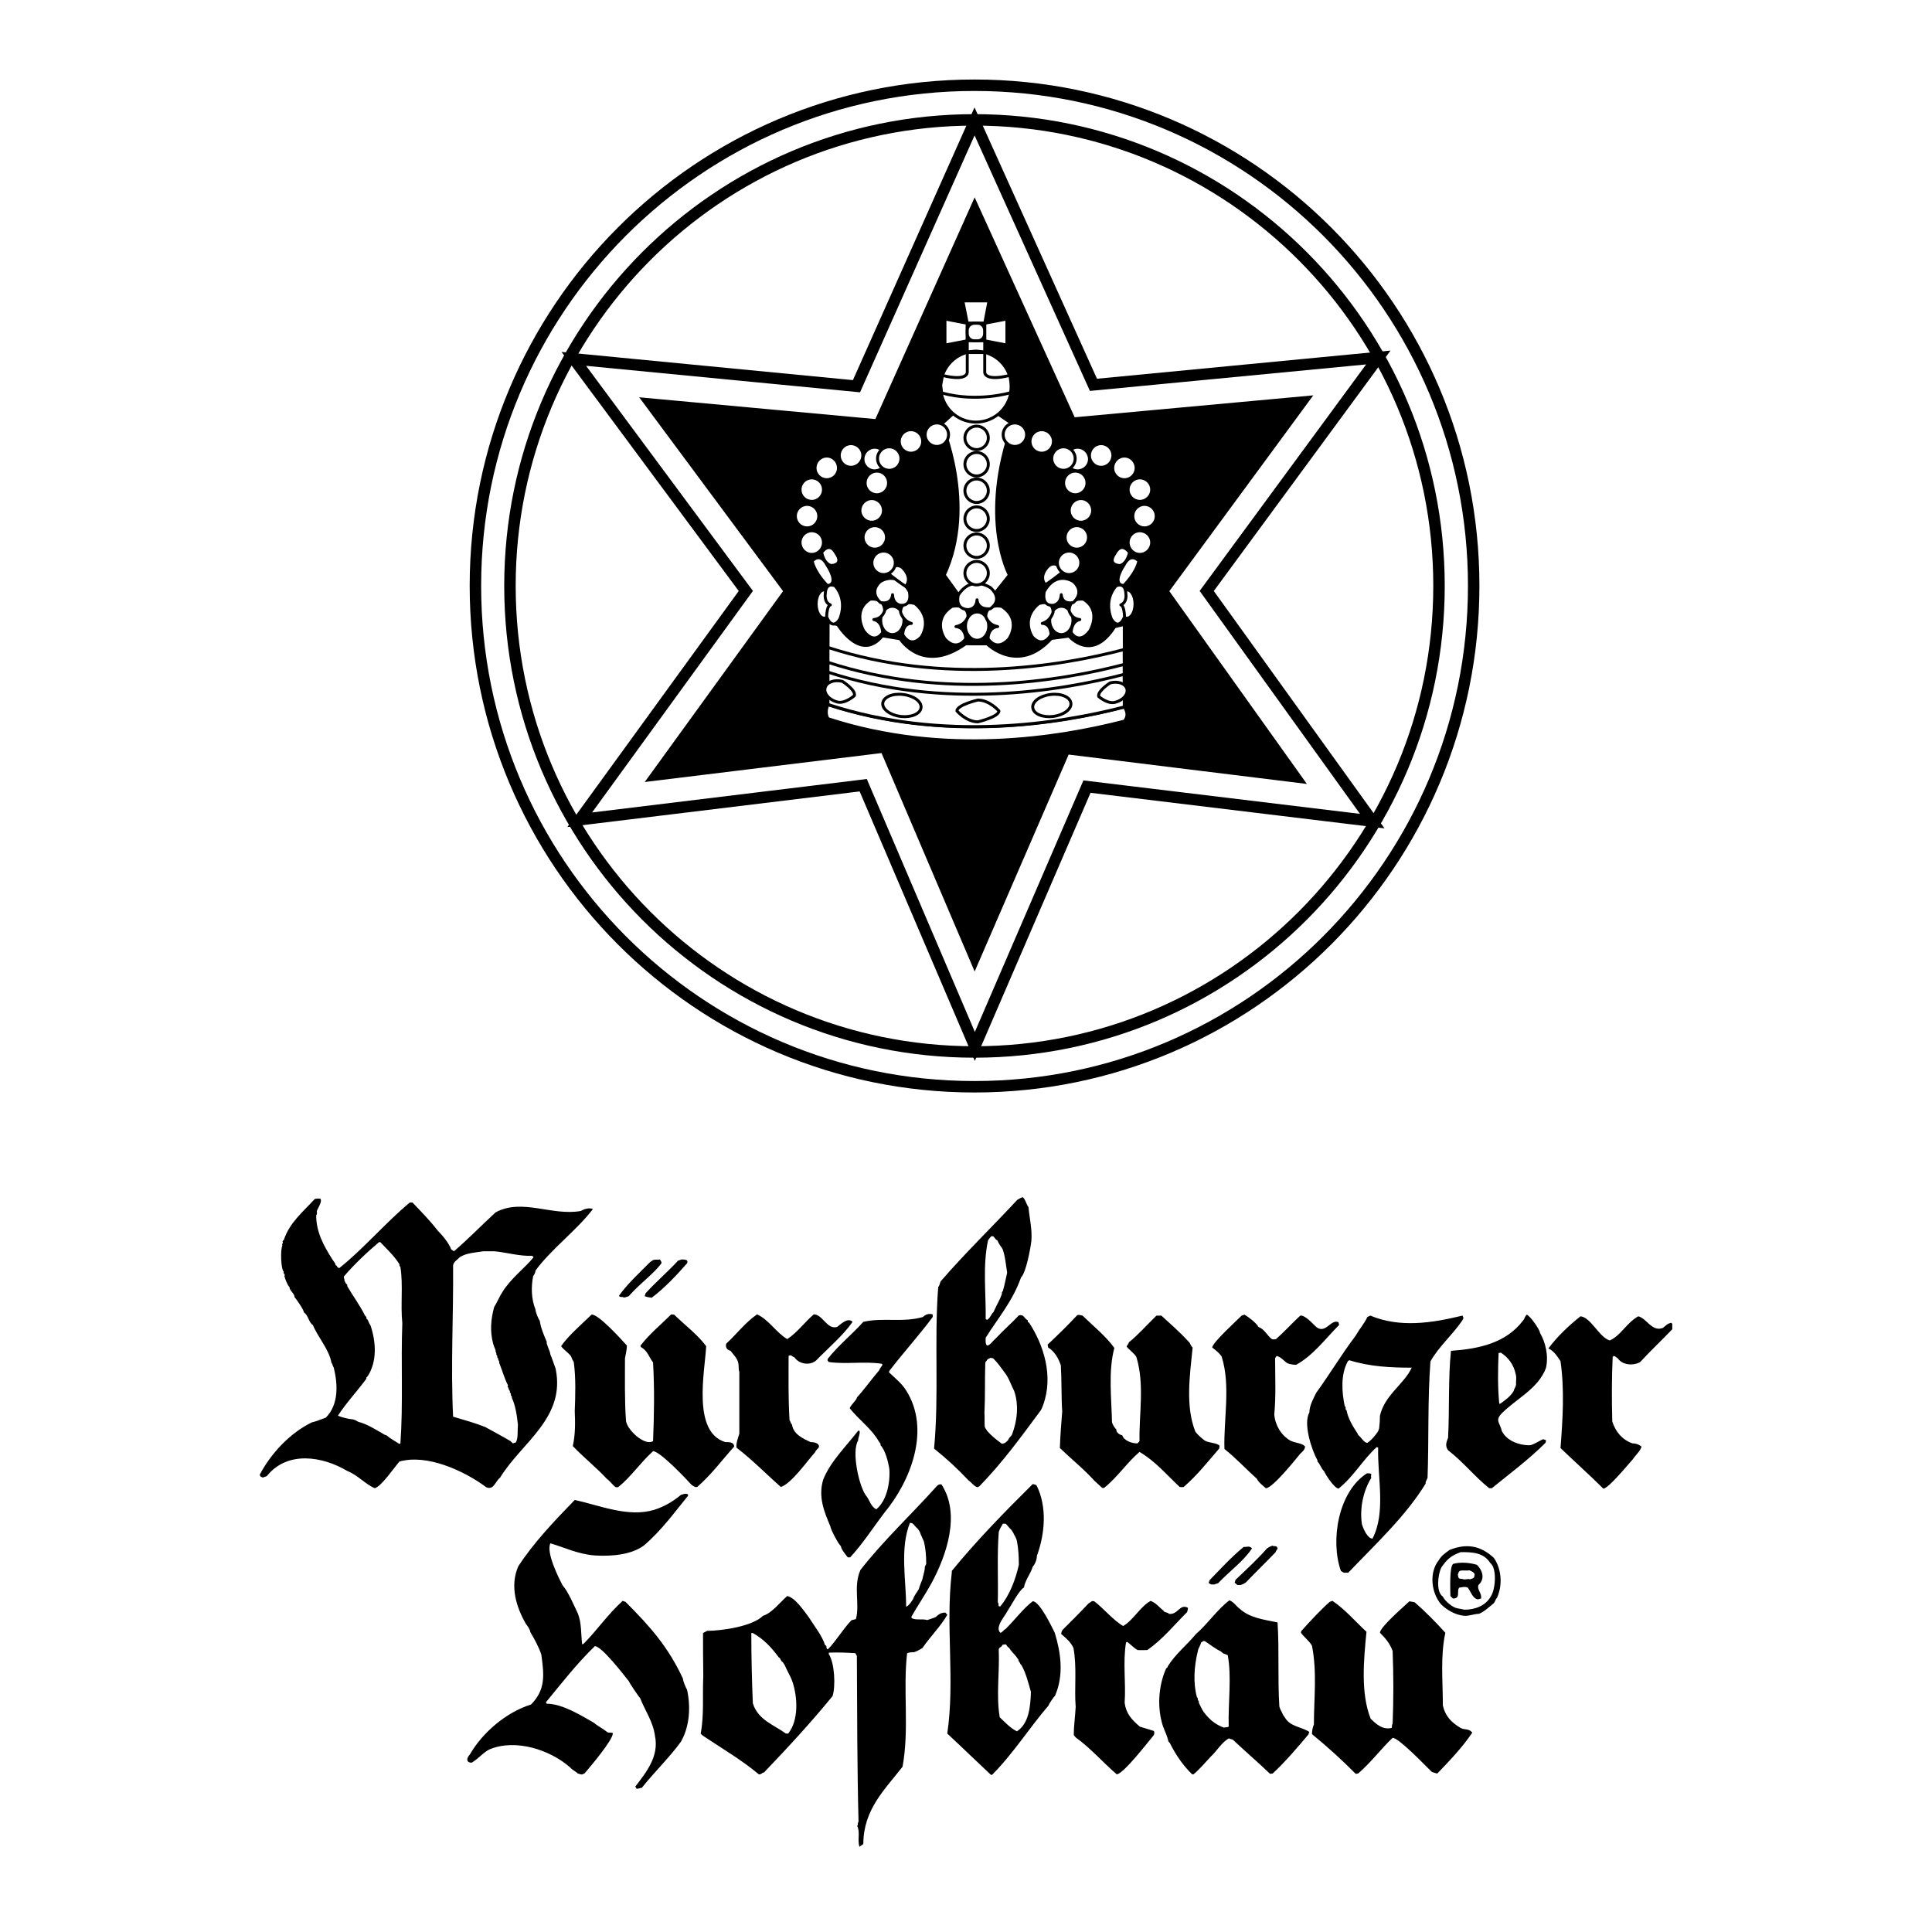 <?xml version="1.0" encoding="utf-8"?>
<!-- Generator: Adobe Illustrator 13.0.0, SVG Export Plug-In . SVG Version: 6.00 Build 14948)  -->
<!DOCTYPE svg PUBLIC "-//W3C//DTD SVG 1.0//EN" "http://www.w3.org/TR/2001/REC-SVG-20010904/DTD/svg10.dtd">
<svg version="1.0" id="Layer_1" xmlns="http://www.w3.org/2000/svg" xmlns:xlink="http://www.w3.org/1999/xlink" x="0px" y="0px"
	 width="192.756px" height="192.756px" viewBox="0 0 192.756 192.756" enable-background="new 0 0 192.756 192.756"
	 xml:space="preserve">
<g>
	<polygon fill-rule="evenodd" clip-rule="evenodd" fill="#FFFFFF" points="0,0 192.756,0 192.756,192.756 0,192.756 0,0 	"/>
	
		<path fill-rule="evenodd" clip-rule="evenodd" fill="#FFFFFF" stroke="#000000" stroke-width="1.143" stroke-miterlimit="2.613" d="
		M47.432,58.451c0-27.577,22.297-49.947,49.786-49.947c27.515,0,49.812,22.37,49.812,49.947c0,27.605-22.298,49.975-49.812,49.975
		C69.729,108.426,47.432,86.056,47.432,58.451L47.432,58.451z"/>
	
		<path fill-rule="evenodd" clip-rule="evenodd" fill="#FFFFFF" stroke="#000000" stroke-width="1.143" stroke-miterlimit="2.613" d="
		M50.878,58.451c0-25.662,20.76-46.49,46.339-46.49c25.606,0,46.353,20.828,46.353,46.49c0,25.69-20.746,46.504-46.353,46.504
		C71.638,104.955,50.878,84.141,50.878,58.451L50.878,58.451z"/>
	
		<polygon fill-rule="evenodd" clip-rule="evenodd" fill="#FFFFFF" stroke="#000000" stroke-width="1.143" stroke-miterlimit="2.613" points="
		97.231,12.113 109.094,38.395 137.516,35.668 120.395,58.961 136.912,81.923 108.448,78.48 97.259,104.404 86.124,78.342 
		57.839,81.786 74.412,58.961 57.249,35.806 85.451,38.533 97.231,12.113 	"/>
	<polygon fill-rule="evenodd" clip-rule="evenodd" stroke="#000000" stroke-width="1.143" stroke-miterlimit="2.613" points="
		97.245,21.08 106.87,42.238 129.813,40.13 115.959,58.975 129.168,77.488 106.266,74.664 97.245,95.478 88.307,74.513 
		65.556,77.295 78.833,58.975 64.993,40.324 87.689,42.417 97.245,21.08 	"/>
	
		<polygon fill-rule="evenodd" clip-rule="evenodd" fill="#FFFFFF" stroke="#000000" stroke-width="0.294" stroke-linecap="round" stroke-linejoin="round" stroke-miterlimit="2.613" points="
		96.064,30.021 98.673,30.021 98.247,32.251 96.504,32.251 96.064,30.021 	"/>
	
		<polygon fill-rule="evenodd" clip-rule="evenodd" fill="#FFFFFF" stroke="#000000" stroke-width="0.294" stroke-linecap="round" stroke-linejoin="round" stroke-miterlimit="2.613" points="
		100.458,31.825 100.458,34.428 98.247,34.001 98.247,32.251 100.458,31.825 	"/>
	
		<polygon fill-rule="evenodd" clip-rule="evenodd" fill="#FFFFFF" stroke="#000000" stroke-width="0.294" stroke-linecap="round" stroke-linejoin="round" stroke-miterlimit="2.613" points="
		94.279,31.825 94.279,34.428 96.504,34.001 96.504,32.251 94.279,31.825 	"/>
	
		<polygon fill-rule="evenodd" clip-rule="evenodd" fill="#FFFFFF" stroke="#000000" stroke-width="0.294" stroke-linecap="round" stroke-linejoin="round" stroke-miterlimit="2.613" points="
		96.504,35.227 96.504,32.251 98.247,32.251 98.247,35.227 96.504,35.227 	"/>
	
		<path fill-rule="evenodd" clip-rule="evenodd" fill="#FFFFFF" stroke="#000000" stroke-width="0.294" stroke-linecap="round" stroke-linejoin="round" stroke-miterlimit="2.613" d="
		M96.325,62.473c0-0.785,0.521-1.418,1.167-1.418c0.632,0,1.153,0.634,1.153,1.418c0,0.771-0.521,1.405-1.153,1.405
		C96.847,63.878,96.325,63.245,96.325,62.473L96.325,62.473z"/>
	
		<path fill-rule="evenodd" clip-rule="evenodd" fill="#FFFFFF" stroke="#000000" stroke-width="0.294" stroke-linecap="round" stroke-linejoin="round" stroke-miterlimit="2.613" d="
		M104.728,61.895c0-0.771,0.522-1.405,1.167-1.405c0.632,0,1.154,0.634,1.154,1.405c0,0.785-0.522,1.419-1.154,1.419
		C105.25,63.314,104.728,62.68,104.728,61.895L104.728,61.895z"/>
	
		<path fill-rule="evenodd" clip-rule="evenodd" fill="#FFFFFF" stroke="#000000" stroke-width="0.294" stroke-linecap="round" stroke-linejoin="round" stroke-miterlimit="2.613" d="
		M87.868,61.895c0-0.771,0.521-1.405,1.167-1.405c0.631,0,1.153,0.634,1.153,1.405c0,0.785-0.521,1.419-1.153,1.419
		C88.389,63.314,87.868,62.68,87.868,61.895L87.868,61.895z"/>
	
		<line fill="none" stroke="#000000" stroke-width="0.294" stroke-linecap="round" stroke-linejoin="round" stroke-miterlimit="2.613" x1="96.504" y1="34.001" x2="98.247" y2="34.001"/>
	
		<path fill-rule="evenodd" clip-rule="evenodd" fill="#FFFFFF" stroke="#000000" stroke-width="0.294" stroke-linecap="round" stroke-linejoin="round" stroke-miterlimit="2.613" d="
		M93.854,38.588c0-1.956,1.565-3.54,3.515-3.54s3.529,1.584,3.529,3.54c0,1.942-1.579,3.526-3.529,3.526S93.854,40.53,93.854,38.588
		L93.854,38.588z"/>
	
		<path fill-rule="evenodd" clip-rule="evenodd" fill="#FFFFFF" stroke="#000000" stroke-width="0.294" stroke-linecap="round" stroke-linejoin="round" stroke-miterlimit="2.613" d="
		M112.17,70.545c-6.453,1.681-18,3.541-29.562-0.234c-0.384,0.84,0,1.391,0,1.391c11.561,3.788,23.108,1.915,29.562,0.248
		C112.774,71.275,112.17,70.545,112.17,70.545L112.17,70.545z"/>
	
		<path fill-rule="evenodd" clip-rule="evenodd" fill="#FFFFFF" stroke="#000000" stroke-width="0.294" stroke-linecap="round" stroke-linejoin="round" stroke-miterlimit="2.613" d="
		M97.204,32.251h0.343c0.385,0,0.687,0.317,0.687,0.703v0.344c0,0.386-0.302,0.703-0.687,0.703h-0.343c-0.385,0-0.7-0.317-0.7-0.703
		v-0.344C96.504,32.568,96.819,32.251,97.204,32.251L97.204,32.251L97.204,32.251z"/>
	
		<path fill-rule="evenodd" clip-rule="evenodd" fill="#FFFFFF" stroke="#000000" stroke-width="0.294" stroke-linecap="round" stroke-linejoin="round" stroke-miterlimit="2.613" d="
		M106.349,45.806c0-0.647,0.521-1.184,1.167-1.184s1.181,0.537,1.181,1.184s-0.535,1.171-1.181,1.171S106.349,46.453,106.349,45.806
		L106.349,45.806z"/>
	
		<path fill-rule="evenodd" clip-rule="evenodd" fill="#FFFFFF" stroke="#000000" stroke-width="0.294" stroke-linecap="round" stroke-linejoin="round" stroke-miterlimit="2.613" d="
		M86.096,45.806c0-0.647,0.522-1.184,1.167-1.184c0.646,0,1.167,0.537,1.167,1.184s-0.521,1.171-1.167,1.171
		C86.618,46.977,86.096,46.453,86.096,45.806L86.096,45.806z"/>
	
		<path fill-rule="evenodd" clip-rule="evenodd" fill="#FFFFFF" stroke="#000000" stroke-width="0.294" stroke-linecap="round" stroke-linejoin="round" stroke-miterlimit="2.613" d="
		M112.17,62.294l-0.961,0.234c-2.307,3.623-4.545,0.937-4.545,0.937l-1.771,0.234c-3.309,3.65-6.412,0.538-6.412,0.538h-2.142
		c-4.297,3.085-6.535-0.51-6.535-0.51l-1.771-0.289c-2.142,2.672-4.448-1.116-4.448-1.116l-0.962-0.262l-0.014,3.347
		c11.561,3.788,23.108,1.915,29.562,0.234V62.294L112.17,62.294z"/>
	
		<path fill-rule="evenodd" clip-rule="evenodd" fill="#FFFFFF" stroke="#000000" stroke-width="0.294" stroke-linecap="round" stroke-linejoin="round" stroke-miterlimit="2.613" d="
		M112.156,64.802c-6.439,1.694-17.987,3.567-29.548-0.207v1.612c11.561,3.788,23.108,1.915,29.562,0.234L112.156,64.802
		L112.156,64.802z"/>
	
		<path fill-rule="evenodd" clip-rule="evenodd" fill="#FFFFFF" stroke="#000000" stroke-width="0.294" stroke-linecap="round" stroke-linejoin="round" stroke-miterlimit="2.613" d="
		M112.156,66.289c-6.439,1.694-17.987,3.568-29.548-0.207v1.612c11.561,3.788,23.108,1.914,29.562,0.234L112.156,66.289
		L112.156,66.289z"/>
	
		<path fill-rule="evenodd" clip-rule="evenodd" fill="#FFFFFF" stroke="#000000" stroke-width="0.294" stroke-linecap="round" stroke-linejoin="round" stroke-miterlimit="2.613" d="
		M112.156,67.281c-6.439,1.681-17.987,3.568-29.548-0.22v3.223c11.561,3.788,23.108,1.915,29.562,0.248L112.156,67.281
		L112.156,67.281z"/>
	
		<path fill-rule="evenodd" clip-rule="evenodd" fill="#FFFFFF" stroke="#000000" stroke-width="0.294" stroke-linecap="round" stroke-linejoin="round" stroke-miterlimit="2.613" d="
		M97.561,69.843L97.561,69.843c1.167,0,2.102,1.088,2.102,1.088l0,0c0,0.593-2.102,1.088-2.102,1.088l0,0
		c-1.153,0-2.086-1.088-2.086-1.088l0,0C95.474,70.325,97.561,69.843,97.561,69.843L97.561,69.843z"/>
	
		<path fill-rule="evenodd" clip-rule="evenodd" fill="#FFFFFF" stroke="#000000" stroke-width="0.294" stroke-linecap="round" stroke-linejoin="round" stroke-miterlimit="2.613" d="
		M104.811,69.292L104.811,69.292c1.043-0.138,1.963,0.248,2.032,0.854l0,0c0.082,0.606-0.714,1.198-1.771,1.336l0,0
		c-1.058,0.125-1.963-0.262-2.032-0.868l0,0C102.957,70.008,103.753,69.416,104.811,69.292L104.811,69.292L104.811,69.292z"/>
	
		<path fill-rule="evenodd" clip-rule="evenodd" fill="#FFFFFF" stroke="#000000" stroke-width="0.294" stroke-linecap="round" stroke-linejoin="round" stroke-miterlimit="2.613" d="
		M90.119,69.292L90.119,69.292c-1.057-0.138-1.963,0.248-2.046,0.854l0,0c-0.068,0.606,0.728,1.198,1.785,1.336l0,0
		c1.043,0.125,1.963-0.262,2.032-0.868l0,0C91.973,70.008,91.176,69.416,90.119,69.292L90.119,69.292L90.119,69.292z"/>
	
		<path fill-rule="evenodd" clip-rule="evenodd" fill="#FFFFFF" stroke="#000000" stroke-width="0.294" stroke-linecap="round" stroke-linejoin="round" stroke-miterlimit="2.613" d="
		M84.051,67.983L84.051,67.983c-0.797-0.207-1.579,0.069-1.73,0.633l0,0c-0.151,0.565,0.384,1.199,1.194,1.419l0,0
		c0.796,0.22,1.73-0.634,1.73-0.634l0,0C85.396,68.837,84.051,67.983,84.051,67.983L84.051,67.983z"/>
	
		<path fill-rule="evenodd" clip-rule="evenodd" fill="#FFFFFF" stroke="#000000" stroke-width="0.294" stroke-linecap="round" stroke-linejoin="round" stroke-miterlimit="2.613" d="
		M110.756,68.135L110.756,68.135c0.782-0.207,1.523,0.055,1.675,0.593l0,0c0.138,0.537-0.37,1.129-1.153,1.336l0,0
		c-0.782,0.22-1.661-0.579-1.661-0.579l0,0C109.479,68.948,110.756,68.135,110.756,68.135L110.756,68.135z"/>
	
		<path fill-rule="evenodd" clip-rule="evenodd" fill="#FFFFFF" stroke="#000000" stroke-width="0.294" stroke-linecap="round" stroke-linejoin="round" stroke-miterlimit="2.613" d="
		M98.344,61.481c0.082-1.35,1.606-0.978,1.606-0.978c2.073,1.364,0.687,3.265,0.687,3.265c-1.25,1.323-2.06-0.055-2.06-0.055
		c0.068-1.199,0.961-1.199,0.961-1.199C98.55,62.336,98.344,61.481,98.344,61.481L98.344,61.481z"/>
	
		<path fill-rule="evenodd" clip-rule="evenodd" fill="#FFFFFF" stroke="#000000" stroke-width="0.294" stroke-linecap="round" stroke-linejoin="round" stroke-miterlimit="2.613" d="
		M96.586,61.481c-0.082-1.35-1.62-0.978-1.62-0.978c-2.06,1.364-0.687,3.265-0.687,3.265c1.25,1.323,2.073-0.055,2.073-0.055
		c-0.083-1.199-0.975-1.199-0.975-1.199C96.38,62.336,96.586,61.481,96.586,61.481L96.586,61.481z"/>
	
		<path fill-rule="evenodd" clip-rule="evenodd" fill="#FFFFFF" stroke="#000000" stroke-width="0.294" stroke-linecap="round" stroke-linejoin="round" stroke-miterlimit="2.613" d="
		M106.664,60.903c0.068-1.364,1.441-1.116,1.441-1.116c1.867,1.171,0.618,3.182,0.618,3.182c-1.126,1.446-1.854,0.138-1.854,0.138
		c0.068-1.212,0.865-1.295,0.865-1.295C106.843,61.729,106.664,60.903,106.664,60.903L106.664,60.903z"/>
	
		<path fill-rule="evenodd" clip-rule="evenodd" fill="#FFFFFF" stroke="#000000" stroke-width="0.294" stroke-linecap="round" stroke-linejoin="round" stroke-miterlimit="2.613" d="
		M105.071,61.055c-0.068-1.35-1.441-0.827-1.441-0.827c-1.867,1.543-0.632,3.32-0.632,3.32c1.126,1.226,1.867-0.234,1.867-0.234
		c-0.068-1.199-0.879-1.116-0.879-1.116C104.893,61.922,105.071,61.055,105.071,61.055L105.071,61.055z"/>
	
		<path fill-rule="evenodd" clip-rule="evenodd" fill="#FFFFFF" stroke="#000000" stroke-width="0.294" stroke-linecap="round" stroke-linejoin="round" stroke-miterlimit="2.613" d="
		M105.044,60.394c-1.208,0.055-0.852-1.377-0.852-1.377c1.222-2.19,2.925-0.978,2.925-0.978c1.194,1.129-0.041,2.08-0.041,2.08
		c-1.194,0.22-1.194-0.786-1.194-0.786C105.826,60.338,105.044,60.394,105.044,60.394L105.044,60.394z"/>
	
		<path fill-rule="evenodd" clip-rule="evenodd" fill="#FFFFFF" stroke="#000000" stroke-width="0.294" stroke-linecap="round" stroke-linejoin="round" stroke-miterlimit="2.613" d="
		M111.621,60.256c0-0.771,0.356-1.405,0.81-1.405s0.81,0.634,0.81,1.405c0,0.785-0.356,1.418-0.81,1.418
		S111.621,61.041,111.621,60.256L111.621,60.256z"/>
	
		<path fill-rule="evenodd" clip-rule="evenodd" fill="#FFFFFF" stroke="#000000" stroke-width="0.294" stroke-linecap="round" stroke-linejoin="round" stroke-miterlimit="2.613" d="
		M112.335,59.292c-0.042-1.35-1.003-0.827-1.003-0.827c-1.304,1.543-0.439,3.32-0.439,3.32c0.783,1.212,1.305-0.248,1.305-0.248
		c-0.055-1.198-0.37-1.185-0.37-1.185C112.458,60.09,112.335,59.292,112.335,59.292L112.335,59.292z"/>
	
		<path fill-rule="evenodd" clip-rule="evenodd" fill="#FFFFFF" stroke="#000000" stroke-width="0.294" stroke-linecap="round" stroke-linejoin="round" stroke-miterlimit="2.613" d="
		M81.428,60.256c0-0.771,0.357-1.405,0.81-1.405c0.453,0,0.81,0.634,0.81,1.405c0,0.785-0.357,1.418-0.81,1.418
		C81.785,61.674,81.428,61.041,81.428,60.256L81.428,60.256z"/>
	
		<path fill-rule="evenodd" clip-rule="evenodd" fill="#FFFFFF" stroke="#000000" stroke-width="0.294" stroke-linecap="round" stroke-linejoin="round" stroke-miterlimit="2.613" d="
		M82.334,59.292c0.041-1.35,1.002-0.827,1.002-0.827c1.304,1.543,0.439,3.32,0.439,3.32c-0.783,1.212-1.304-0.248-1.304-0.248
		c0.055-1.198,0.371-1.185,0.371-1.185C82.21,60.09,82.334,59.292,82.334,59.292L82.334,59.292z"/>
	
		<path fill="none" stroke="#000000" stroke-width="0.294" stroke-linecap="round" stroke-linejoin="round" stroke-miterlimit="2.613" d="
		M99.662,45.958c4.229-3.265,6.096,1.488,6.096,1.488c2.101,5.62-1.346,10.166-1.346,10.166 M95.364,46.068
		c-4.229-3.265-6.315,1.377-6.315,1.377c-2.087,5.62,1.03,10.125,1.03,10.125 M107.804,48.327c0.934-2.259,3.351-0.551,3.351-0.551
		c3.295,2.7,0.425,8.072,0.425,8.072 M86.907,48.492c-0.934-2.259-3.419-0.717-3.419-0.717c-3.295,2.7-0.412,8.031-0.412,8.031"/>
	
		<path fill-rule="evenodd" clip-rule="evenodd" fill="#FFFFFF" stroke="#000000" stroke-width="0.294" stroke-linecap="round" stroke-linejoin="round" stroke-miterlimit="2.613" d="
		M88.266,60.903c-0.068-1.364-1.456-1.116-1.456-1.116c-1.854,1.171-0.618,3.182-0.618,3.182c1.126,1.446,1.867,0.138,1.867,0.138
		c-0.069-1.212-0.879-1.295-0.879-1.295C88.087,61.729,88.266,60.903,88.266,60.903L88.266,60.903z"/>
	
		<path fill-rule="evenodd" clip-rule="evenodd" fill="#FFFFFF" stroke="#000000" stroke-width="0.294" stroke-linecap="round" stroke-linejoin="round" stroke-miterlimit="2.613" d="
		M89.845,61.055c0.068-1.35,1.455-0.827,1.455-0.827c1.868,1.543,0.618,3.32,0.618,3.32c-1.126,1.226-1.854-0.234-1.854-0.234
		c0.069-1.199,0.865-1.116,0.865-1.116C90.037,61.922,89.845,61.055,89.845,61.055L89.845,61.055z"/>
	
		<path fill-rule="evenodd" clip-rule="evenodd" fill="#FFFFFF" stroke="#000000" stroke-width="0.294" stroke-linecap="round" stroke-linejoin="round" stroke-miterlimit="2.613" d="
		M89.872,60.394c1.222,0.055,0.852-1.377,0.852-1.377c-1.222-2.19-2.925-0.978-2.925-0.978c-1.194,1.129,0.055,2.08,0.055,2.08
		c1.195,0.22,1.195-0.786,1.195-0.786C89.089,60.338,89.872,60.394,89.872,60.394L89.872,60.394z"/>
	
		<path fill-rule="evenodd" clip-rule="evenodd" fill="#FFFFFF" stroke="#000000" stroke-width="0.294" stroke-linecap="round" stroke-linejoin="round" stroke-miterlimit="2.613" d="
		M112.156,56.344c0.687-1.309,1.469-0.372,1.469-0.372c-0.288,1.268-1.51,2.452-1.51,2.452
		C110.811,58.3,112.156,56.344,112.156,56.344L112.156,56.344z"/>
	
		<path fill-rule="evenodd" clip-rule="evenodd" fill="#FFFFFF" stroke="#000000" stroke-width="0.294" stroke-linecap="round" stroke-linejoin="round" stroke-miterlimit="2.613" d="
		M82.499,56.344c-0.687-1.309-1.469-0.372-1.469-0.372c0.288,1.268,1.51,2.452,1.51,2.452C83.844,58.3,82.499,56.344,82.499,56.344
		L82.499,56.344z"/>
	
		<path fill="none" stroke="#000000" stroke-width="0.294" stroke-linecap="round" stroke-linejoin="round" stroke-miterlimit="2.613" d="
		M107.598,48.657c0.934-2.273,3.35-0.551,3.35-0.551c3.31,2.7,0.439,8.072,0.439,8.072 M87.263,48.657
		c-0.934-2.259-3.405-0.716-3.405-0.716c-3.295,2.7-0.426,8.031-0.426,8.031 M95.735,46.784c-4.476-3.719-6.357,0.951-6.357,0.951
		c-2.101,5.62,1.03,10.125,1.03,10.125 M99.359,46.66c4.243-3.636,6.124,1.116,6.124,1.116c2.087,5.621-1.346,10.166-1.346,10.166"
		/>
	
		<path fill-rule="evenodd" clip-rule="evenodd" fill="#FFFFFF" stroke="#000000" stroke-width="0.294" stroke-linecap="round" stroke-linejoin="round" stroke-miterlimit="2.613" d="
		M106.115,48.189c0-0.661,0.521-1.185,1.167-1.185c0.645,0,1.166,0.523,1.166,1.185c0,0.647-0.521,1.171-1.166,1.171
		C106.637,49.36,106.115,48.836,106.115,48.189L106.115,48.189z"/>
	
		<path fill-rule="evenodd" clip-rule="evenodd" fill="#FFFFFF" stroke="#000000" stroke-width="0.294" stroke-linecap="round" stroke-linejoin="round" stroke-miterlimit="2.613" d="
		M104.934,45.751c0-0.647,0.522-1.171,1.168-1.171c0.645,0,1.167,0.523,1.167,1.171s-0.522,1.17-1.167,1.17
		C105.456,46.921,104.934,46.398,104.934,45.751L104.934,45.751z"/>
	
		<path fill-rule="evenodd" clip-rule="evenodd" fill="#FFFFFF" stroke="#000000" stroke-width="0.294" stroke-linecap="round" stroke-linejoin="round" stroke-miterlimit="2.613" d="
		M102.765,44.043c0-0.647,0.521-1.171,1.167-1.171s1.167,0.524,1.167,1.171c0,0.647-0.521,1.171-1.167,1.171
		S102.765,44.69,102.765,44.043L102.765,44.043z"/>
	
		<path fill-rule="evenodd" clip-rule="evenodd" fill="#FFFFFF" stroke="#000000" stroke-width="0.294" stroke-linecap="round" stroke-linejoin="round" stroke-miterlimit="2.613" d="
		M106.678,50.93c0-0.647,0.521-1.185,1.167-1.185s1.167,0.537,1.167,1.185s-0.521,1.171-1.167,1.171S106.678,51.578,106.678,50.93
		L106.678,50.93z"/>
	
		<path fill-rule="evenodd" clip-rule="evenodd" fill="#FFFFFF" stroke="#000000" stroke-width="0.294" stroke-linecap="round" stroke-linejoin="round" stroke-miterlimit="2.613" d="
		M106.266,53.616c0-0.647,0.521-1.171,1.167-1.171s1.167,0.523,1.167,1.171s-0.521,1.171-1.167,1.171S106.266,54.264,106.266,53.616
		L106.266,53.616z"/>
	
		<path fill-rule="evenodd" clip-rule="evenodd" fill="#FFFFFF" stroke="#000000" stroke-width="0.294" stroke-linecap="round" stroke-linejoin="round" stroke-miterlimit="2.613" d="
		M104.659,56.426c0.976-0.62,1.264,0.73,1.264,0.73c-1.264,0.992-1.634,1.185-1.634,1.185
		C103.52,57.404,104.659,56.426,104.659,56.426L104.659,56.426z"/>
	
		<path fill-rule="evenodd" clip-rule="evenodd" fill="#FFFFFF" stroke="#000000" stroke-width="0.294" stroke-linecap="round" stroke-linejoin="round" stroke-miterlimit="2.613" d="
		M108.696,45.434c0-0.647,0.521-1.171,1.167-1.171s1.167,0.523,1.167,1.171c0,0.661-0.521,1.185-1.167,1.185
		S108.696,46.095,108.696,45.434L108.696,45.434z"/>
	
		<path fill-rule="evenodd" clip-rule="evenodd" fill="#FFFFFF" stroke="#000000" stroke-width="0.294" stroke-linecap="round" stroke-linejoin="round" stroke-miterlimit="2.613" d="
		M111.017,46.688c0-0.647,0.521-1.185,1.167-1.185s1.167,0.537,1.167,1.185s-0.521,1.171-1.167,1.171S111.017,47.335,111.017,46.688
		L111.017,46.688z"/>
	
		<path fill-rule="evenodd" clip-rule="evenodd" fill="#FFFFFF" stroke="#000000" stroke-width="0.294" stroke-linecap="round" stroke-linejoin="round" stroke-miterlimit="2.613" d="
		M112.554,48.85c0-0.647,0.522-1.171,1.167-1.171c0.646,0,1.182,0.523,1.182,1.171s-0.536,1.171-1.182,1.171
		C113.076,50.021,112.554,49.498,112.554,48.85L112.554,48.85z"/>
	
		<path fill-rule="evenodd" clip-rule="evenodd" fill="#FFFFFF" stroke="#000000" stroke-width="0.294" stroke-linecap="round" stroke-linejoin="round" stroke-miterlimit="2.613" d="
		M113.021,51.495c0-0.647,0.521-1.171,1.167-1.171c0.645,0,1.167,0.523,1.167,1.171s-0.522,1.171-1.167,1.171
		C113.543,52.666,113.021,52.143,113.021,51.495L113.021,51.495z"/>
	
		<path fill-rule="evenodd" clip-rule="evenodd" fill="#FFFFFF" stroke="#000000" stroke-width="0.294" stroke-linecap="round" stroke-linejoin="round" stroke-miterlimit="2.613" d="
		M112.554,54.126c0-0.647,0.522-1.171,1.167-1.171c0.646,0,1.182,0.523,1.182,1.171s-0.536,1.185-1.182,1.185
		C113.076,55.311,112.554,54.773,112.554,54.126L112.554,54.126z"/>
	
		<path fill-rule="evenodd" clip-rule="evenodd" fill="#FFFFFF" stroke="#000000" stroke-width="0.294" stroke-linecap="round" stroke-linejoin="round" stroke-miterlimit="2.613" d="
		M111.223,55.242c0.687-1.309,1.469-0.124,1.469-0.124c-0.288,1.267-0.988,1.308-0.988,1.308
		C110.398,56.302,111.223,55.242,111.223,55.242L111.223,55.242z"/>
	
		<path fill-rule="evenodd" clip-rule="evenodd" fill="#FFFFFF" stroke="#000000" stroke-width="0.294" stroke-linecap="round" stroke-linejoin="round" stroke-miterlimit="2.613" d="
		M89.996,56.592c-0.975-0.62-1.263,0.73-1.263,0.73c1.263,0.978,1.634,1.185,1.634,1.185C91.135,57.57,89.996,56.592,89.996,56.592
		L89.996,56.592z"/>
	
		<path fill-rule="evenodd" clip-rule="evenodd" fill="#FFFFFF" stroke="#000000" stroke-width="0.294" stroke-linecap="round" stroke-linejoin="round" stroke-miterlimit="2.613" d="
		M105.497,56.151c0-0.647,0.521-1.171,1.167-1.171s1.167,0.523,1.167,1.171s-0.521,1.171-1.167,1.171S105.497,56.798,105.497,56.151
		L105.497,56.151z"/>
	
		<path fill-rule="evenodd" clip-rule="evenodd" fill="#FFFFFF" stroke="#000000" stroke-width="0.294" stroke-linecap="round" stroke-linejoin="round" stroke-miterlimit="2.613" d="
		M86.989,56.151c0-0.647,0.521-1.171,1.167-1.171c0.645,0,1.167,0.523,1.167,1.171s-0.522,1.171-1.167,1.171
		C87.51,57.322,86.989,56.798,86.989,56.151L86.989,56.151z"/>
	
		<path fill-rule="evenodd" clip-rule="evenodd" fill="#FFFFFF" stroke="#000000" stroke-width="0.294" stroke-linecap="round" stroke-linejoin="round" stroke-miterlimit="2.613" d="
		M86.11,53.616c0-0.647,0.522-1.171,1.167-1.171c0.646,0,1.167,0.523,1.167,1.171s-0.521,1.171-1.167,1.171
		C86.632,54.787,86.11,54.264,86.11,53.616L86.11,53.616z"/>
	
		<path fill-rule="evenodd" clip-rule="evenodd" fill="#FFFFFF" stroke="#000000" stroke-width="0.294" stroke-linecap="round" stroke-linejoin="round" stroke-miterlimit="2.613" d="
		M85.794,50.93c0-0.647,0.535-1.185,1.181-1.185c0.645,0,1.167,0.537,1.167,1.185s-0.522,1.171-1.167,1.171
		C86.33,52.101,85.794,51.578,85.794,50.93L85.794,50.93z"/>
	
		<path fill-rule="evenodd" clip-rule="evenodd" fill="#FFFFFF" stroke="#000000" stroke-width="0.294" stroke-linecap="round" stroke-linejoin="round" stroke-miterlimit="2.613" d="
		M86.316,48.189c0-0.661,0.522-1.185,1.167-1.185c0.646,0,1.167,0.523,1.167,1.185c0,0.647-0.521,1.171-1.167,1.171
		C86.838,49.36,86.316,48.836,86.316,48.189L86.316,48.189z"/>
	
		<path fill-rule="evenodd" clip-rule="evenodd" fill="#FFFFFF" stroke="#000000" stroke-width="0.294" stroke-linecap="round" stroke-linejoin="round" stroke-miterlimit="2.613" d="
		M87.552,45.751c0-0.647,0.521-1.171,1.167-1.171c0.645,0,1.167,0.523,1.167,1.171s-0.522,1.17-1.167,1.17
		C88.073,46.921,87.552,46.398,87.552,45.751L87.552,45.751z"/>
	
		<path fill-rule="evenodd" clip-rule="evenodd" fill="#FFFFFF" stroke="#000000" stroke-width="0.294" stroke-linecap="round" stroke-linejoin="round" stroke-miterlimit="2.613" d="
		M89.721,44.043c0-0.647,0.522-1.171,1.167-1.171c0.646,0,1.167,0.524,1.167,1.171c0,0.647-0.521,1.171-1.167,1.171
		C90.243,45.214,89.721,44.69,89.721,44.043L89.721,44.043z"/>
	
		<path fill-rule="evenodd" clip-rule="evenodd" fill="#FFFFFF" stroke="#000000" stroke-width="0.294" stroke-linecap="round" stroke-linejoin="round" stroke-miterlimit="2.613" d="
		M83.433,55.242c-0.687-1.309-1.455-0.124-1.455-0.124c0.274,1.267,0.975,1.308,0.975,1.308
		C84.256,56.302,83.433,55.242,83.433,55.242L83.433,55.242z"/>
	
		<path fill-rule="evenodd" clip-rule="evenodd" fill="#FFFFFF" stroke="#000000" stroke-width="0.294" stroke-linecap="round" stroke-linejoin="round" stroke-miterlimit="2.613" d="
		M79.822,54.126c0-0.647,0.521-1.171,1.167-1.171c0.646,0,1.167,0.523,1.167,1.171s-0.522,1.185-1.167,1.185
		C80.343,55.311,79.822,54.773,79.822,54.126L79.822,54.126z"/>
	
		<path fill-rule="evenodd" clip-rule="evenodd" fill="#FFFFFF" stroke="#000000" stroke-width="0.294" stroke-linecap="round" stroke-linejoin="round" stroke-miterlimit="2.613" d="
		M79.354,51.495c0-0.647,0.522-1.171,1.167-1.171c0.645,0,1.167,0.523,1.167,1.171s-0.522,1.171-1.167,1.171
		C79.876,52.666,79.354,52.143,79.354,51.495L79.354,51.495z"/>
	
		<path fill-rule="evenodd" clip-rule="evenodd" fill="#FFFFFF" stroke="#000000" stroke-width="0.294" stroke-linecap="round" stroke-linejoin="round" stroke-miterlimit="2.613" d="
		M79.822,48.85c0-0.647,0.521-1.171,1.167-1.171c0.646,0,1.167,0.523,1.167,1.171s-0.522,1.171-1.167,1.171
		C80.343,50.021,79.822,49.498,79.822,48.85L79.822,48.85z"/>
	
		<path fill-rule="evenodd" clip-rule="evenodd" fill="#FFFFFF" stroke="#000000" stroke-width="0.294" stroke-linecap="round" stroke-linejoin="round" stroke-miterlimit="2.613" d="
		M81.318,46.688c0-0.647,0.522-1.185,1.167-1.185c0.646,0,1.167,0.537,1.167,1.185s-0.522,1.171-1.167,1.171
		C81.84,47.858,81.318,47.335,81.318,46.688L81.318,46.688z"/>
	
		<path fill-rule="evenodd" clip-rule="evenodd" fill="#FFFFFF" stroke="#000000" stroke-width="0.294" stroke-linecap="round" stroke-linejoin="round" stroke-miterlimit="2.613" d="
		M83.734,45.434c0-0.647,0.522-1.171,1.167-1.171c0.645,0,1.181,0.523,1.181,1.171c0,0.661-0.536,1.185-1.181,1.185
		C84.256,46.619,83.734,46.095,83.734,45.434L83.734,45.434z"/>
	
		<path fill-rule="evenodd" clip-rule="evenodd" fill="#FFFFFF" stroke="#000000" stroke-width="0.294" stroke-linecap="round" stroke-linejoin="round" stroke-miterlimit="2.613" d="
		M101.035,42.307c-3.405,9.477-0.33,15.07-0.33,15.07l-1.757,2.204h-3.145l-1.593-2.204c3.254-7.012-0.274-15.07-0.274-15.07
		l1.264-1.143h4.16L101.035,42.307L101.035,42.307z"/>
	
		<path fill-rule="evenodd" clip-rule="evenodd" fill="#FFFFFF" stroke="#000000" stroke-width="0.294" stroke-linecap="round" stroke-linejoin="round" stroke-miterlimit="2.613" d="
		M96.27,43.685c0-0.647,0.522-1.171,1.167-1.171c0.645,0,1.167,0.523,1.167,1.171s-0.522,1.171-1.167,1.171
		C96.792,44.855,96.27,44.332,96.27,43.685L96.27,43.685z"/>
	
		<path fill-rule="evenodd" clip-rule="evenodd" fill="#FFFFFF" stroke="#000000" stroke-width="0.294" stroke-linecap="round" stroke-linejoin="round" stroke-miterlimit="2.613" d="
		M96.27,46.315c0-0.647,0.522-1.171,1.167-1.171c0.645,0,1.167,0.523,1.167,1.171s-0.522,1.171-1.167,1.171
		C96.792,47.486,96.27,46.963,96.27,46.315L96.27,46.315z"/>
	
		<path fill-rule="evenodd" clip-rule="evenodd" fill="#FFFFFF" stroke="#000000" stroke-width="0.294" stroke-linecap="round" stroke-linejoin="round" stroke-miterlimit="2.613" d="
		M96.27,48.96c0-0.647,0.522-1.171,1.167-1.171c0.645,0,1.167,0.523,1.167,1.171c0,0.647-0.522,1.171-1.167,1.171
		C96.792,50.131,96.27,49.607,96.27,48.96L96.27,48.96z"/>
	
		<path fill-rule="evenodd" clip-rule="evenodd" fill="#FFFFFF" stroke="#000000" stroke-width="0.294" stroke-linecap="round" stroke-linejoin="round" stroke-miterlimit="2.613" d="
		M96.27,51.757c0-0.647,0.522-1.185,1.167-1.185c0.645,0,1.167,0.537,1.167,1.185s-0.522,1.17-1.167,1.17
		C96.792,52.927,96.27,52.404,96.27,51.757L96.27,51.757z"/>
	
		<path fill-rule="evenodd" clip-rule="evenodd" fill="#FFFFFF" stroke="#000000" stroke-width="0.294" stroke-linecap="round" stroke-linejoin="round" stroke-miterlimit="2.613" d="
		M96.27,54.443c0-0.647,0.522-1.171,1.167-1.171c0.645,0,1.167,0.524,1.167,1.171s-0.522,1.171-1.167,1.171
		C96.792,55.614,96.27,55.09,96.27,54.443L96.27,54.443z"/>
	
		<path fill-rule="evenodd" clip-rule="evenodd" fill="#FFFFFF" stroke="#000000" stroke-width="0.294" stroke-linecap="round" stroke-linejoin="round" stroke-miterlimit="2.613" d="
		M96.559,60.821c-1.359-0.083-0.947-1.46-0.947-1.46c1.346-2.08,3.24-0.703,3.24-0.703c1.332,1.268-0.055,2.08-0.055,2.08
		c-1.318,0.11-1.318-0.896-1.318-0.896C97.424,60.848,96.559,60.821,96.559,60.821L96.559,60.821z"/>
	
		<path fill-rule="evenodd" clip-rule="evenodd" fill="#FFFFFF" stroke="#000000" stroke-width="0.294" stroke-linecap="round" stroke-linejoin="round" stroke-miterlimit="2.613" d="
		M96.27,57.184c0-0.647,0.522-1.17,1.167-1.17c0.645,0,1.167,0.523,1.167,1.17s-0.522,1.171-1.167,1.171
		C96.792,58.354,96.27,57.831,96.27,57.184L96.27,57.184z"/>
	
		<path fill-rule="evenodd" clip-rule="evenodd" fill="#FFFFFF" stroke="#000000" stroke-width="0.294" stroke-linecap="round" stroke-linejoin="round" stroke-miterlimit="2.613" d="
		M93.854,38.588c0-1.956,1.565-3.54,3.515-3.54s3.529,1.584,3.529,3.54c0,1.942-1.579,3.526-3.529,3.526S93.854,40.53,93.854,38.588
		L93.854,38.588z"/>
	
		<path fill-rule="evenodd" clip-rule="evenodd" fill="#FFFFFF" stroke="#000000" stroke-width="0.294" stroke-linecap="round" stroke-linejoin="round" stroke-miterlimit="2.613" d="
		M93.95,39.208h0.027c3.542,0.978,6.838-0.028,6.838-0.028c0.178-0.675-0.069-1.722-0.069-1.722h-0.027
		c-2.499,0.62-2.472-0.303-2.472-0.303v-1.983h-1.743v1.983c0,0,0.027,0.923-2.472,0.303l-0.179,0.978L93.95,39.208L93.95,39.208z"
		/>
	
		<path fill-rule="evenodd" clip-rule="evenodd" fill="#FFFFFF" stroke="#000000" stroke-width="0.294" stroke-linecap="round" stroke-linejoin="round" stroke-miterlimit="2.613" d="
		M100.087,43.368c0-0.647,0.522-1.17,1.167-1.17c0.646,0,1.168,0.523,1.168,1.17s-0.522,1.171-1.168,1.171
		C100.609,44.539,100.087,44.015,100.087,43.368L100.087,43.368z"/>
	
		<path fill-rule="evenodd" clip-rule="evenodd" fill="#FFFFFF" stroke="#000000" stroke-width="0.294" stroke-linecap="round" stroke-linejoin="round" stroke-miterlimit="2.613" d="
		M92.302,43.368c0-0.647,0.522-1.17,1.167-1.17c0.646,0,1.167,0.523,1.167,1.17s-0.521,1.171-1.167,1.171
		C92.824,44.539,92.302,44.015,92.302,43.368L92.302,43.368z"/>
	<path fill-rule="evenodd" clip-rule="evenodd" d="M85.751,184.252c-0.234-0.688,0.096-1.433-0.234-2.094
		c0.138-0.056,0-0.221,0.138-0.413c-0.138-5.482-0.138-11.021-0.165-16.53l-0.151-0.275c-0.878-0.055-1.716-0.096-2.65-0.055v0.151
		c0.577,0.84,0.7,3.237,0.371,4.188c-2.087,2.562-4.462,5.138-6.837,7.617c-0.192,0-0.275,0.234-0.522,0.18
		c-1.688-1.419-3.625-2.549-5.396-3.733c-0.138-0.097-0.234-0.138-0.398-0.33c0.357-1.86,0.165-3.83,0.261-5.745
		c-0.027-1.584-0.027-2.878-0.027-4.283l0.412-0.221c1.441,0,4.517-0.44,5.574-1.501c0.906-0.276,1.716-1.378,2.417-1.971
		c0.769,0.138,1.675,1.488,2.142,2.108c0.521,0.826,1.346,1.859,1.634,2.796c0.274,0.056,0,0.317,0.274,0.413
		c0.796-0.785,1.483-1.997,2.375-2.92c0.137,0,0.233-0.056,0.425-0.097c0.412-1.487-0.288-3.265,0.454-4.903
		c2.238-2.879,5.163-5.621,7.592-8.334c0.11-0.151,0.316-0.248,0.495-0.193c1.922,2.948,0.508,7.066-1.016,9.877
		c-0.7,1.253-1.387,2.259-1.991,3.319l0.028,0.139c0.426,0.233,1.03,0.041,1.551,0.192c0.261-0.097,0.508-0.151,0.837-0.289
		c0.316-0.29,0.536-0.455,0.975-0.455l0.192,0.221c-0.673,1.171-1.648,2.107-2.485,3.319c-0.233,0.124-0.453,0.289-0.837,0.414
		c-0.233,0-0.398,0-0.687,0.096c-0.426,3.691,0.233,7.562-0.453,11.323c-1.744,2.259-3.913,4.256-3.913,7.714L85.751,184.252
		L85.751,184.252z M63.521,178.467l-0.137-0.221c1.071-1.405,2.389-2.989,1.964-5.056c-0.193-1.433-0.989-2.507-1.483-3.774
		c-0.124-0.096-1.125-1.598-1.125-1.68c-0.481-0.606-2.705-3.499-3.392-3.499c-1.785,1.722-3.309,3.691-4.888,5.606l0.096,0.138
		c1.552,0,3.419,1.171,4.696,1.9c0.316,0.29,0.879,0.565,1.346,0.938c0.137,0.096,0.371,0,0.549,0.096
		c0,0.717-2.307,3.402-2.829,4.022c-0.371,0.179-0.33,0.083-0.687,0c-0.165-0.193-0.522-0.331-0.755-0.606
		c-2.018-1.776-5.478-2.879-8.045-1.79c-0.604,0.289-1.071,0.909-1.771,1.322c-0.577,0-0.522-0.469-0.193-0.799
		c1.277-2.232,3.667-4.243,6.11-5.001c1.483-1.487,1.304-2.989,1.03-4.986c-0.247-0.743-0.673-1.528-1.099-2.245
		c0-0.221-0.316-0.675-0.453-0.84c-0.934-1.626-1.62-3.761-0.741-5.73c1.524-2.342,3.583-4.505,5.629-6.612
		c2.513,0.551,5.354,1.777,7.95,0.979c1.029-0.331,1.867-0.841,2.65-1.488c0.233-0.041,0.412-0.192,0.7-0.041v0.138
		c-1.304,1.584-2.608,3.43-4.421,4.973c-1.291,0.937-3.254,1.074-4.875,0.979c-1.716-0.138-2.979-0.785-4.435-1.213
		c-0.453,0.909,0.837,3.472,1.222,4.201c0.549,0.606,1.153,2.039,1.523,2.811c0.385,1.006,0.289,1.983,0.426,3.072l0.137-0.056
		c1.346-1.35,2.375-2.893,3.899-4.284l0.289,0.097c2.499,2.507,4.27,4.519,5.726,7.659c0,0.22,0.302,0.95,0.412,1.102
		c0.371,1.681,0.274,3.637-0.604,5.18c-1.071,1.501-2.65,3.03-3.913,4.614C63.906,178.37,63.7,178.467,63.521,178.467
		L63.521,178.467z M98.863,177.075c-1.456-1.363-2.842-2.714-4.353-4.118c0.783-5.358-0.192-10.676,0.453-16.09v-0.138
		c2.403-2.947,5.286-5.909,8.073-8.664c0.151,0.041,0.329,0.041,0.412,0.192c1.029,2.136,0.81,4.753,0,6.984
		c0,0.358-0.165,0.785-0.412,1.074c-0.233,0.744-0.741,1.295-0.879,2.08c-0.439,0.18-1.346,1.915-1.675,2.397
		c-0.179,0.399-1.25,1.542-0.687,2.107c0.22,0,0.315-0.29,0.549-0.386c0.934-0.938,1.771-2.053,2.691-2.755
		c0.7,0,1.936,2.617,2.197,3.141c0.604,1.983,0.934,4.188,0.027,6.295c-0.097,0.055-0.618,0.812-0.646,0.964
		c-1.854,2.149-3.528,4.808-5.63,6.915H98.863L98.863,177.075z M111.412,177.021c-1.346-1.157-2.595-2.604-4.091-3.679l-0.192-0.233
		c0-0.896,0.137-1.818,0.192-2.811c-0.151-1.859,0.137-3.926-0.22-5.868c-0.247-0.564-0.673-0.937-1.223-1.405
		c0-0.123,0.055-0.316,0.138-0.413c0.838-0.84,1.826-1.817,2.608-2.658c0.22-0.083,0.247-0.275,0.55-0.192
		c0.934,0.702,1.867,1.873,2.883,2.465c1.03-0.592,1.675-1.914,2.746-2.507c0.577,0.234,0.797,0.593,1.318,1.02
		c0.027,0.151,0.412,0.097,0.494,0.275c0.92,0.124,1.071-1.047,1.908-0.605c0,0.15-0.041,0.233-0.082,0.427
		c-1.318,1.309-2.375,2.658-3.968,3.788c-0.316,0-0.591,0.027-0.976,0c-0.356-0.193-0.645-0.523-1.029-0.812l-0.124,0.055
		c-0.329,2.011,0,3.967-0.137,6.02c0.137,1.061,0.687,1.681,1.523,2.383c0.48,0.138,0.893,0.275,1.388,0.427
		c0.068,0.125,0.068,0.221,0,0.414C114.611,173.7,112.071,177.021,111.412,177.021L111.412,177.021z M118.937,177.021
		c-0.906-0.882-1.62-1.915-2.225-3.127l-0.137-0.138c-0.097-0.51-0.357-1.02-0.549-1.543c-0.577-1.764-0.48-3.953,0.315-5.744
		l0.137-0.124l0.056-0.138c0.782-1.227,1.908-2.107,2.787-3.183c1.111-0.937,2.142-2.466,3.336-3.36
		c0.426,0.151,0.673,0.578,1.03,0.84c0.975,0.896,2.334,1.074,3.775,1.364c0.179,2.755,0,5.537,0.179,8.389l0.096,0.275
		c0.083,0.151,0.179,0.345,0.275,0.564l0.191,0.275c0.522,0.896,1.593,0.896,2.431,1.419l-0.096,0.262
		c-1.071,1.268-2.238,2.659-3.557,3.885l-0.261,0.041c-1.222-1.171-2.485-2.245-3.68-3.374c-0.041-0.069-0.233-0.069-0.426-0.166
		c-0.7,0.358-1.153,1.198-1.812,1.818c-0.646,0.688-1.153,1.295-1.716,1.764H118.937L118.937,177.021z M135.262,176.979
		c-1.29-1.309-2.814-2.699-4.366-3.967c0-0.275,0.056-0.647,0.192-0.965c0-2.631,0.33-5.192-0.192-7.851
		c-0.261-0.482-0.741-0.8-1.099-1.295l0.028-0.166c0.837-0.937,1.908-2.094,2.842-2.92l0.274-0.097
		c1.249,0.84,2.279,2.053,3.392,3.086c-0.274,2.823-0.591,6.103,0.412,8.664c0.521,0.51,1.167,1.13,2.06,0.937
		c0.137-0.041,0-0.233,0.137-0.427c0.097-2.424,0.097-4.794,0-7.26c-0.288-0.785-0.728-1.28-1.263-1.817
		c0-0.579,2.443-2.659,2.938-3.141l0.522,0.097c1.07,0.937,2.073,1.941,3.062,3.044c-0.508,2.368-0.247,4.835-0.247,7.259
		c0.247,1.074,0.852,1.694,1.785,2.245c0.439,0.221,0.769,0.014,1.153,0.455c-0.976,1.46-2.266,2.81-3.487,4.077
		c-0.138,0-0.357-0.097-0.55-0.151c-0.549-0.523-3.281-3.402-3.913-3.402c-1.099,1.033-2.128,2.424-3.433,3.554L135.262,176.979
		L135.262,176.979z M78.405,172.957c-1.126-0.841-2.773-1.337-3.295-3.018c-0.096-2.3-0.151-4.67-0.151-7.011h0.151
		c1.016,0.564,1.812,1.363,2.595,2.438c0.192,0.042,0.151,0.358,0.385,0.455l0.192,0.289c0.22,0.551,0.549,1.02,0.783,1.681
		c0.508,1.529,0.645,3.829-0.426,5.166H78.405L78.405,172.957z M101.458,172.736c-0.659-0.331-1.167-0.882-1.716-1.405
		c-0.371-2.204,0-4.477-0.097-6.708c0-0.331,0.288-0.234,0.371-0.523l0.274-0.041c0.192,0,0.151,0.275,0.385,0.33
		c0.192,0.358,0.453,0.551,0.741,0.923l0.192,0.275c0,0.193,0.123,0.193,0.192,0.427l0.123,0.139
		c0.426,0.743,0.687,1.776,0.934,2.658C102.804,170.202,102.681,171.951,101.458,172.736L101.458,172.736z M122.108,172.364
		c-0.879-0.317-1.428-0.799-2.005-1.543c-0.179-0.234-0.329-0.619-0.494-0.937v-0.138l-0.096-0.138v-0.151l-0.097-0.138
		c-0.384-1.392-0.288-3.072,0.097-4.602c0.041-0.289,0.233-0.481,0.329-0.854l0.261-0.151l0.151,0.055
		c0.453,0.29,0.92,0.689,1.524,0.979l0.287,0.233c0.139,0,0.234,0.097,0.426,0.152c0.412,2.176,0.028,4.752,0.097,7.135
		C122.424,172.364,122.301,172.31,122.108,172.364L122.108,172.364z M146.054,161.207c-0.879-0.097-1.675-0.565-2.266-1.13
		c-1.002-1.157-1.222-3.182-0.247-4.408c0.289-0.481,0.604-0.675,1.085-1.033c1.729-0.688,3.103-0.413,4.407,0.785
		c0.741,1.033,0.934,2.659,0.315,4.009c-0.164,0.138-0.164,0.386-0.356,0.564c-0.48,0.372-0.893,0.8-1.441,1.02
		C147.083,161.014,146.575,161.248,146.054,161.207L146.054,161.207z M146.108,160.601c-0.247-0.042-0.411-0.097-0.7-0.138
		c-0.48-0.069-1.263-0.744-1.455-1.171c-0.714-0.482-0.48-2.218-0.165-2.879c0.591-0.868,0.975-1.198,1.95-1.557
		c1.098,0,2.266,0.014,2.938,1.074c0.701,0.537,0.522,2.632,0.083,3.306C148.251,160.201,147.166,160.601,146.108,160.601
		L146.108,160.601z M90.405,160.312c0-2.741-0.645-5.813,0.384-8.389l0.261,0.068c0.192,0.179,0.288,0.358,0.521,0.537l0.192,0.289
		c0.096,0.317,0.261,0.593,0.412,0.965c0.179,0.716,0.234,1.46,0.234,2.245l-0.137,0.289c0,0.413-0.151,0.785-0.248,1.254
		c-0.096,0.275-0.261,0.605-0.357,0.978c-0.137,0.275-0.425,0.565-0.562,0.979C90.955,159.761,90.735,160.146,90.405,160.312
		L90.405,160.312z M99.701,160.27c-0.151-0.027,0-0.22-0.151-0.412c0.055-2.287-0.082-4.67,0.096-7.012
		c0.097-0.317,0.247-0.538,0.412-0.827h0.288c0.192,0.193,0.33,0.414,0.55,0.606l0.192,0.289c0.096,0.262,0.288,0.455,0.37,0.841
		c0.151,0.743,0.192,1.57,0.192,2.369c-0.33,1.487-0.947,3.086-1.854,4.146H99.701L99.701,160.27z M147.413,159.567
		c-0.536-0.151-0.646-0.758-0.975-1.171c-0.289-0.124-0.522-0.041-0.838,0c-0.329,0.33,0.192,1.088-0.646,1.088l-0.247-0.248
		c0-0.522-0.124-2.893,0.274-3.209c0.715-0.192,1.593-0.138,2.376,0.097c0.549,0.551,0.837,1.391,0.15,2.011
		c-0.178,0.441,0.357,0.826,0.262,1.35C147.701,159.484,147.551,159.567,147.413,159.567L147.413,159.567z M123.454,158.135
		l-0.274-0.234l0.096-0.289c1.029-0.978,2.279-2.135,3.117-3.113c0.137-0.096,0.274-0.192,0.562-0.289
		c0.123,0.097,0.22,0,0.412,0.097l0.096,0.138c0,0.192-0.15,0.192-0.191,0.413c-0.935,0.979-1.909,1.915-2.938,2.989
		c-0.124,0.096-0.262,0.192-0.55,0.289H123.454L123.454,158.135z M120.845,158.08l-0.261-0.139l0.097-0.289
		c1.002-1.019,2.128-2.272,3.391-3.306c0.138,0,0.357-0.041,0.55-0.041l0.288,0.138l-0.055,0.124
		c-0.838,1.226-2.143,2.162-3.269,3.333c-0.026,0.083-0.219,0.083-0.411,0.18H120.845L120.845,158.08z M146.013,157.57
		c-0.151-0.083-0.22,0-0.412-0.083l-0.096-0.097l-0.056-0.289l0.097-0.275l0.096-0.097c0.274-0.096,0.646,0,0.975-0.055
		c0.179,0.097,0.412,0.151,0.509,0.386l-0.042,0.262c-0.055,0.165-0.219,0.165-0.412,0.248
		C146.479,157.487,146.246,157.611,146.013,157.57L146.013,157.57z M134.067,156.909l-0.288-0.18
		c-1.071-3.03-0.262-7.92,2.608-9.738c0.687,0,0.302,0.138,0.426,0.454c-0.824,1.351-1.167,3.059-0.934,4.629
		c0.123,0.413,0.549,1.433,1.057,1.433c1.359-2.646,0.48-6.089,0.563-9.078l-0.138-0.055c-1.4,1.253-2.265,2.906-3.816,4.146
		c-0.439-0.056-1.305-1.405-1.429-1.723c-0.315-0.289-0.397-0.729-0.673-0.978v-0.124c-0.576-1.033-1.441-3.65-0.81-4.766
		c0.027-0.73,0.385-1.351,0.687-1.97c1.387-1.915,2.458-3.733,3.899-5.648c0.467-0.785,0.879-1.239,1.208-1.914l0.289-0.139
		c2.938,1.227,6.082,0.758,9.198,0l0.097,0.234l-0.055,0.151c-0.906,1.405-2.417,2.7-3.241,4.188
		c-0.288,3.83-0.15,7.756-0.288,11.612l-0.192,0.428v0.151c-1.99,3.251-5.011,6.047-7.716,8.885H134.067L134.067,156.909z
		 M84.584,155.38c-0.192-0.248-0.687-0.84-0.687-1.13c-0.219-0.124-1.057-1.722-1.057-1.983c-0.618-1.446-1.222-2.934-0.714-4.628
		c0.714-1.818,2.238-3.265,3.488-4.891h0.137c0.096,0.289-0.137,0.647-0.137,0.979c-0.687,1.088,0.109,4.752,0.878,5.606
		c0.302,0.44,0.412,0.978,0.934,1.253c1.03-0.84,1.4-2.617,1.305-4.008c-0.096-0.661-0.398-1.901-0.879-2.384v-0.151l-0.192-0.262
		c-0.687-1.226-1.949-2.107-2.883-3.278c0.11-0.357,0.714-0.826,0.714-1.074c0.687-0.744,1.428-1.777,2.225-2.714
		c0.041-0.165,0.233-0.358,0.329-0.551l-0.055-0.097c-1.689-0.275-3.57,0.069-5.3-0.179l-0.137-0.18l0.041-0.151
		c1.03-1.309,2.417-2.424,3.542-3.678c1.977-0.454,3.927,0.097,5.945-0.481c0.261-0.263,0.591-0.372,0.976-0.263v0.263
		c-1.36,1.832-2.884,3.498-4.325,5.372l-0.042,0.138c0.549,0.551,1.263,1.074,1.716,1.818c2.472,3.897,0.467,9.036-2.197,12.231
		c-1.153,1.529-2.169,3.113-3.391,4.422H84.584L84.584,155.38z M159.962,148.521c-1.331-1.337-2.979-2.797-4.27-4.051
		c0.22-2.851,0.412-5.785,0-8.664c-0.289-0.427-0.618-1.005-1.208-1.268c0.823-1.129,2.045-2.3,3.199-3.209
		c1.043,0.097,1.867,2.094,2.924,2.41c1.126-0.509,1.676-1.763,2.843-2.41c0.837,0.193,1.372,1.584,2.457,1.157
		c0.302-0.234,0.467-0.454,0.838-0.51l0.097,0.097c0,0.123,0,0.357,0,0.551c-1.071,1.115-2.074,2.052-3.199,3.265
		c-0.659,0.386-1.771,0.33-2.238-0.372c-0.124-0.041-0.192-0.193-0.412-0.234l-0.096,0.097c-0.097,2.149-0.097,4.242-0.041,6.433
		c0.329,1.033,0.975,1.818,2.004,2.19c0.315,0,0.646,0.097,0.92,0.33c-0.165,0.496-0.591,0.827-0.879,1.268
		C162.544,145.972,160.484,148.521,159.962,148.521L159.962,148.521z M37.393,148.479c-0.975-0.413-1.675-1.295-2.746-1.722
		c-2.485-1.474-5.945-2.025-7.991,0.469c-0.055,0.096-0.247,0.096-0.426,0.192c-0.151-0.068-0.274-0.068-0.315-0.289
		c1.098-2.094,3.006-4.16,5.204-5.221c0.453-0.097,0.878-0.289,1.387-0.469c1.304-1.309,1.208-3.333,0.782-5.041
		c-0.096-0.042-0.096-0.331-0.219-0.428c-0.233-1.35-1.346-2.534-1.854-3.774c-0.398-0.22-0.453-0.978-0.892-1.253
		c0-0.248-0.755-1.336-0.934-1.529c0-0.372-0.508-0.634-0.508-1.005c-0.192-0.151-0.453-0.854-0.508-1.103
		c0.137-0.192-0.151-0.192-0.055-0.427c-0.302-0.207-0.357-2.272-0.137-2.617c-0.137-0.165,0.137-0.165,0-0.428l0.137-0.123
		c0.563-1.722,1.908-2.797,3.062-4.063c0.165-0.097,0.384-0.056,0.577-0.056c0.233,0.275-0.247,0.937-0.343,1.227
		c0,0.138,0.055,0.33-0.069,0.427c0,1.681,0.755,3.058,1.62,4.408c0.11,0.192,0.316,0.371,0.316,0.578
		c0.192,0,0.096,0.275,0.384,0.275c2.403-1.915,4.6-4.518,7.017-6.529h0.274c0.838,0.882,1.73,1.777,2.513,2.797
		c0.467,0.468,1.125,1.253,1.345,1.873l0.275,0.192c1.441-1.226,2.746-2.589,4.16-3.884c2.65-1.433,5.616,0.386,8.499-0.138
		c0.357-0.207,0.824-0.345,1.208-0.193c-1.593,2.107-4.092,3.926-5.726,6.13c0,0.151-0.137,0.482-0.233,0.551
		c-0.22,1.074-0.192,2.328,0.233,3.348c0,0.262,0.275,0.923,0.426,1.129c0.083,0.647,0.412,1.447,0.7,2.107
		c-0.096,0.166,0.357,0.951,0.357,1.254c0.151,0.331,0.329,0.882,0.521,1.405c1.03,4.932-3.433,7.397-5.533,10.868
		c-0.508,0.386-0.618,1.281-1.387,0.964c-2.279-1.694-5.958-3.333-8.663-2.562C39.343,146.398,38.066,148.286,37.393,148.479
		L37.393,148.479z M126.296,148.479c-0.247-0.206-0.782-0.634-0.893-0.937c-1.07-0.964-2.169-2.135-3.24-2.976
		c-0.097-2.947,0.646-6.35-0.288-9.243c-0.233-0.33-0.549-0.592-0.934-0.881c0-0.469,2.513-2.755,2.938-3.183l0.288-0.096
		c0.398,0.234,1.194,0.84,1.387,1.226c0.59,0.207,0.852,0.826,1.332,1.212c0.15,0.042,0.247,0.042,0.426,0
		c0.741-0.646,1.634-1.625,2.416-2.342c0.467-0.082,1.277,0.841,1.593,1.13c0.934,0.758,1.469-0.84,2.225-0.469l0.055,0.275
		c-1.318,1.31-2.567,3.031-4.284,3.968c-0.302,0-0.549-0.041-0.837-0.138c-0.371-0.193-0.591-0.606-1.112-0.744l-0.151,0.234
		c0,1.873,0.097,3.691-0.082,5.606c0.082,1.061,0.687,2.08,1.593,2.604c0.425,0.234,1.235,0.248,1.482,0.605
		c-0.068,0.358-0.206,0.441-0.48,0.703C129.262,145.6,126.969,148.479,126.296,148.479L126.296,148.479z M148.58,148.479
		c-1.497-1.198-2.526-2.562-4.105-3.788c-0.302-0.413-0.192-0.771,0-1.239c0.151-2.852,0-5.896,0.288-8.679
		c2.746-0.192,5.492-0.757,7.209-3.044c0.137-0.138,0.137-0.372,0.356-0.564c0.344,0.124,1.318,1.516,1.318,1.818
		c0.55,0.937,0.879,2.3,0.591,3.513c-0.783,2.093-3.008,3.071-4.463,4.573c-0.618,0.688-0.109,0.908,0.055,1.68
		c0.467,0.992,1.717,1.446,2.746,1.446c0.371,0,1.044-0.481,1.4-0.605l0.262,0.096v0.125l-0.041,0.138
		c-1.676,1.68-3.584,3.085-5.355,4.531H148.58L148.58,148.479z M109.971,148.451c-0.22-0.193-0.467-0.427-0.741-0.675
		c-1.126-1.24-2.279-2.149-3.487-3.307c0.041-1.17,0.137-2.507,0.233-3.636c-0.097-1.529-0.042-3.03-0.138-4.615
		c-0.22-0.675-0.632-1.404-1.263-1.776l-0.056-0.289c0.989-0.923,2.102-2.012,2.938-2.921c0.138-0.097,0.385,0,0.55,0.027
		c1.002,0.979,2.334,2.053,3.171,3.224c-0.617,2.328-0.288,4.945-0.233,7.425c0.097,0.275,0.22,0.496,0.426,0.702
		c0,0.345,0.344,0.538,0.604,0.593c0.138,0.537,1.043,0.84,1.523,0.799l0.192-0.221c-0.055-2.755,0.521-5.647-0.315-8.402
		c-0.233-0.386-0.714-0.703-0.975-1.033c0.041-0.138,0.164-0.192,0.233-0.427c0.864-0.688,1.743-1.681,2.746-2.659h0.494
		c0.934,0.854,1.826,1.626,2.746,2.631c0.15,0.125,0.15,0.358,0.37,0.552c-0.274,2.755-0.741,5.841,0.275,8.402
		c0.247,0.317,0.576,0.606,0.934,0.882c0.425,0.248,1.181,0.206,1.482,0.51l-0.041,0.289c-1.112,1.268-2.128,2.604-3.542,3.829
		c-0.138,0.027-0.234,0.027-0.398,0c-1.359-1.267-2.417-2.562-4.01-3.498c-1.249,1.061-2.224,2.562-3.542,3.595H109.971
		L109.971,148.451z M61.435,148.382c-0.315-0.22-0.563-0.605-0.893-0.84c-1.016-1.102-2.361-2.177-3.391-3.265
		c0.247-1.144,0.247-2.272,0.192-3.484c0.055-1.488,0.124-3.265-0.097-4.904c-0.096-0.151-0.192-0.331-0.274-0.565
		c-0.248-0.371-0.742-0.647-0.989-1.019c0.741-1.074,2.06-2.19,3.034-3.141c0.645-0.124,3.076,2.575,3.529,3.085
		c0,0.399-0.124,0.882-0.192,1.268c0,2.012-0.042,4.243,0.096,6.157c0,0.882,1.854,2.645,2.705,2.107
		c0.11-2.575,0.151-5.275,0-7.852c-0.425-0.551-0.521-1.144-1.222-1.543l-0.028-0.138c0.934-1.198,1.895-1.956,3.062-3.113
		l0.289,0.028c1.332,1.267,2.307,1.97,3.199,3.141c-0.124,2.507-1.428,8.554,1.908,9.573c0.371,0,0.879-0.014,0.879,0.454
		c-1.167,1.295-2.266,2.797-3.68,4.022c-0.289,0.056-0.316-0.082-0.549-0.192c-0.522-0.578-3.158-3.375-3.859-3.375
		c-1.291,1.171-2.197,2.562-3.487,3.595H61.435L61.435,148.382z M97.504,148.382c-0.357-0.124-0.549-0.454-0.879-0.688
		c-1.14-1.212-2.21-2.189-3.433-3.168c0.508-5.372,0-10.689,0.412-16.116c0.096-0.083,0.165-0.317,0.233-0.552
		c2.403-2.796,5.218-5.51,7.676-8.168c0.191-0.056,0.302-0.234,0.549-0.234c0.274,0.275,0.315,0.661,0.549,0.978
		c0.097,1.075,0.385,2.246,0.289,3.375c-0.083,0.73-0.536,3.183-1.03,3.637c-0.837,2.37-2.266,4.009-3.529,6.021
		c0,0.261-0.055,0.592,0.138,0.784c0.329-0.041,0.508-0.413,0.838-0.688c0.934-0.992,1.647-1.584,2.334-2.328
		c0.535-0.124,0.48,0.275,0.893,0.496v0.151l0.138,0.097c1.428,2.177,2.457,5.317,1.386,8.21c-0.096,0.275-0.191,0.51-0.425,0.785
		c-1.84,2.479-3.625,4.945-5.945,7.328L97.504,148.382L97.504,148.382z M77.897,148.354c-1.386-1.226-2.746-2.631-4.421-3.926
		c-0.041-0.481,0.151-0.937,0.288-1.392c0-2.011,0-4.118,0-6.171c-0.096-0.192-0.041-0.564-0.096-0.84
		c-0.096-0.51-0.467-0.841-0.783-1.254c-0.357-0.097-0.535-0.357-0.426-0.716c1.071-0.979,1.854-2.08,3.075-2.921
		c1.195,0.552,1.909,1.819,3.007,2.466c0.975-0.619,1.771-1.722,2.65-2.466c0.893,0,1.318,1.557,2.334,1.254
		c0.384-0.303,1.071-0.979,1.538-0.51c-0.934,1.351-2.375,2.562-3.639,3.857c-0.632,0.537-1.689,0.371-2.169-0.317
		c-0.233-0.055-0.302-0.316-0.577-0.138c0,2.107-0.041,4.284,0.096,6.434c0.096,0.055,0.096,0.316,0.247,0.413
		c0.124,0.964,1.098,1.404,1.854,1.749c0.302,0,0.837,0.083,0.837,0.454c-0.041,0.193-0.288,0.29-0.384,0.552
		C80.603,145.683,78.927,148.065,77.897,148.354L77.897,148.354z M39.81,144.043c-0.371-0.262-0.796-0.454-1.25-0.84
		c-0.192-0.041-0.329-0.138-0.521-0.262c-0.604-0.331-1.346-0.812-2.101-1.033c-0.261-0.041-0.357-0.192-0.687-0.289
		c-0.467-0.041-1.057-0.18-1.538-0.372c0.838-1.295,1.909-2.425,2.842-3.691v-0.124l0.137-0.138
		c0.934-1.461,0.837-3.375,0.275-5.056c-0.096-0.124-0.179-0.317-0.275-0.551l-0.137-0.138v-0.151l-0.137-0.139
		c-0.508-1.032-1.167-1.9-1.771-2.934v-0.138l-0.137-0.138l-0.151-0.289c0.055-0.124-0.096-0.221-0.042-0.414
		c1.03-1.212,2.334-2.438,3.501-3.416h0.124c0.618,0.661,1.359,1.323,1.909,2.204v0.138l0.096,0.138
		c0.289,1.777,0,3.747,0.192,5.606c-0.151,3.953,0.096,7.976-0.192,12.025H39.81L39.81,144.043z M99.962,144.043
		c-0.494-0.358-1.003-0.743-1.483-1.295c-0.041-0.138-0.179-0.192-0.233-0.427c-0.027-0.454,0-0.882-0.027-1.391
		c0.082-1.585,0.027-3.224,0.082-4.904c0-0.193,0.138-0.221,0.233-0.413l0.274-0.138l0.275,0.041
		c0.426,0.413,0.755,0.882,1.167,1.446c0.385,0.469,0.618,1.213,0.934,1.818c0.467,1.336,0.33,2.935-0.22,4.353
		c-0.068,0.166-0.288,0.262-0.385,0.551l-0.233,0.221C100.291,143.947,100.112,144.043,99.962,144.043L99.962,144.043z
		 M51.165,144.002l-0.233-0.221c-0.796-0.481-1.634-0.908-2.513-1.404c-1.03-0.414-2.101-0.703-3.213-1.033
		c-0.247-5.042,0.042-10.084,0-15.111c0.083-0.386,0.371-0.482,0.659-0.799c0.645-0.427,1.579-0.469,2.362-0.593
		c0.384,0,0.7,0,1.125,0c1.236,0.124,2.458,0.496,3.748,0.455l0.138,0.138c-0.92,1.129-2.266,2.107-3.103,3.457
		c-0.288,0.428-0.521,1.02-0.838,1.529c-0.329,1.226-0.425,2.397-0.096,3.637c0.055,0.192,0.151,0.427,0.247,0.675v0.124
		l0.069,0.138v0.151l0.096,0.138v0.138l0.096,0.138c-0.041,0.18,0.138,0.18,0.096,0.413c0.289,0.703,0.522,1.558,0.879,2.246
		l-0.042,0.151c0.097,0.027,0.097,0.316,0.233,0.413v0.138l0.096,0.138v0.151l0.097,0.138v0.124
		c0.356,0.717,0.508,1.777,0.604,2.659c-0.055,0.716,0.042,1.267-0.192,1.776L51.165,144.002L51.165,144.002z M136.333,143.947
		c-0.33-0.138-0.494-0.496-0.824-0.785l-0.055-0.125c-0.426-0.66-0.934-1.418-1.112-2.341c-0.179-0.056,0-0.331-0.179-0.413
		c-0.288-1.364-0.426-3.142,0.316-4.478l0.137-0.097c2.06,0.647,4.133,0.744,6.233,0.744c-0.782,1.681-2.69,2.7-3.171,4.794
		c0,0.427-0.027,0.785-0.083,1.268l-0.096,0.275c-0.233,0.372-0.659,0.895-1.071,1.157H136.333L136.333,143.947z M149.582,140.049
		c-0.164-1.681-0.137-3.334-0.068-5.056l0.22-0.041c0.687,0.427,1.305,1.171,1.496,2.189c0.097,0.29,0,0.662,0.028,0.992
		c-0.028,0.262-0.165,0.358-0.261,0.688c-0.289,0.482-0.838,0.896-1.318,1.227H149.582L149.582,140.049z M98.479,131.688
		l-0.138-0.097c0.042-2.562-0.315-5.262,0.234-7.838c0.096-0.138,0.15-0.234,0.329-0.413h0.151c0.164,0.041,0.22,0.33,0.453,0.413
		c0.137,0.345,0.329,0.564,0.508,0.84c0.274,0.703,0.329,1.543,0.467,2.384c-0.138,0.564-0.233,1.171-0.426,1.818l-0.096,0.138
		v0.138c-0.165,0.564-0.55,1.157-0.838,1.832C98.863,131.136,98.808,131.494,98.479,131.688L98.479,131.688z M65.005,129.483
		c-0.234-0.069-0.398-0.041-0.687-0.165l0.096-0.29c0.975-1.074,2.169-2.107,3.172-3.182c0.027-0.097,0.22-0.097,0.412-0.192
		c0.138,0,0.357,0,0.549,0.096l0.042,0.165l-0.042,0.125C67.517,127.21,66.322,128.505,65.005,129.483L65.005,129.483z
		 M62.217,129.442c-0.124-0.083-0.22,0-0.412-0.083l-0.041-0.097c0.837-1.171,2.004-2.245,3.103-3.348l0.288-0.192
		c0.234-0.097,0.426,0,0.687-0.068l0.151,0.261v0.125c-0.796,1.074-2.087,1.955-3.213,3.223c-0.041,0.097-0.233,0.097-0.425,0.18
		H62.217L62.217,129.442z"/>
</g>
</svg>
